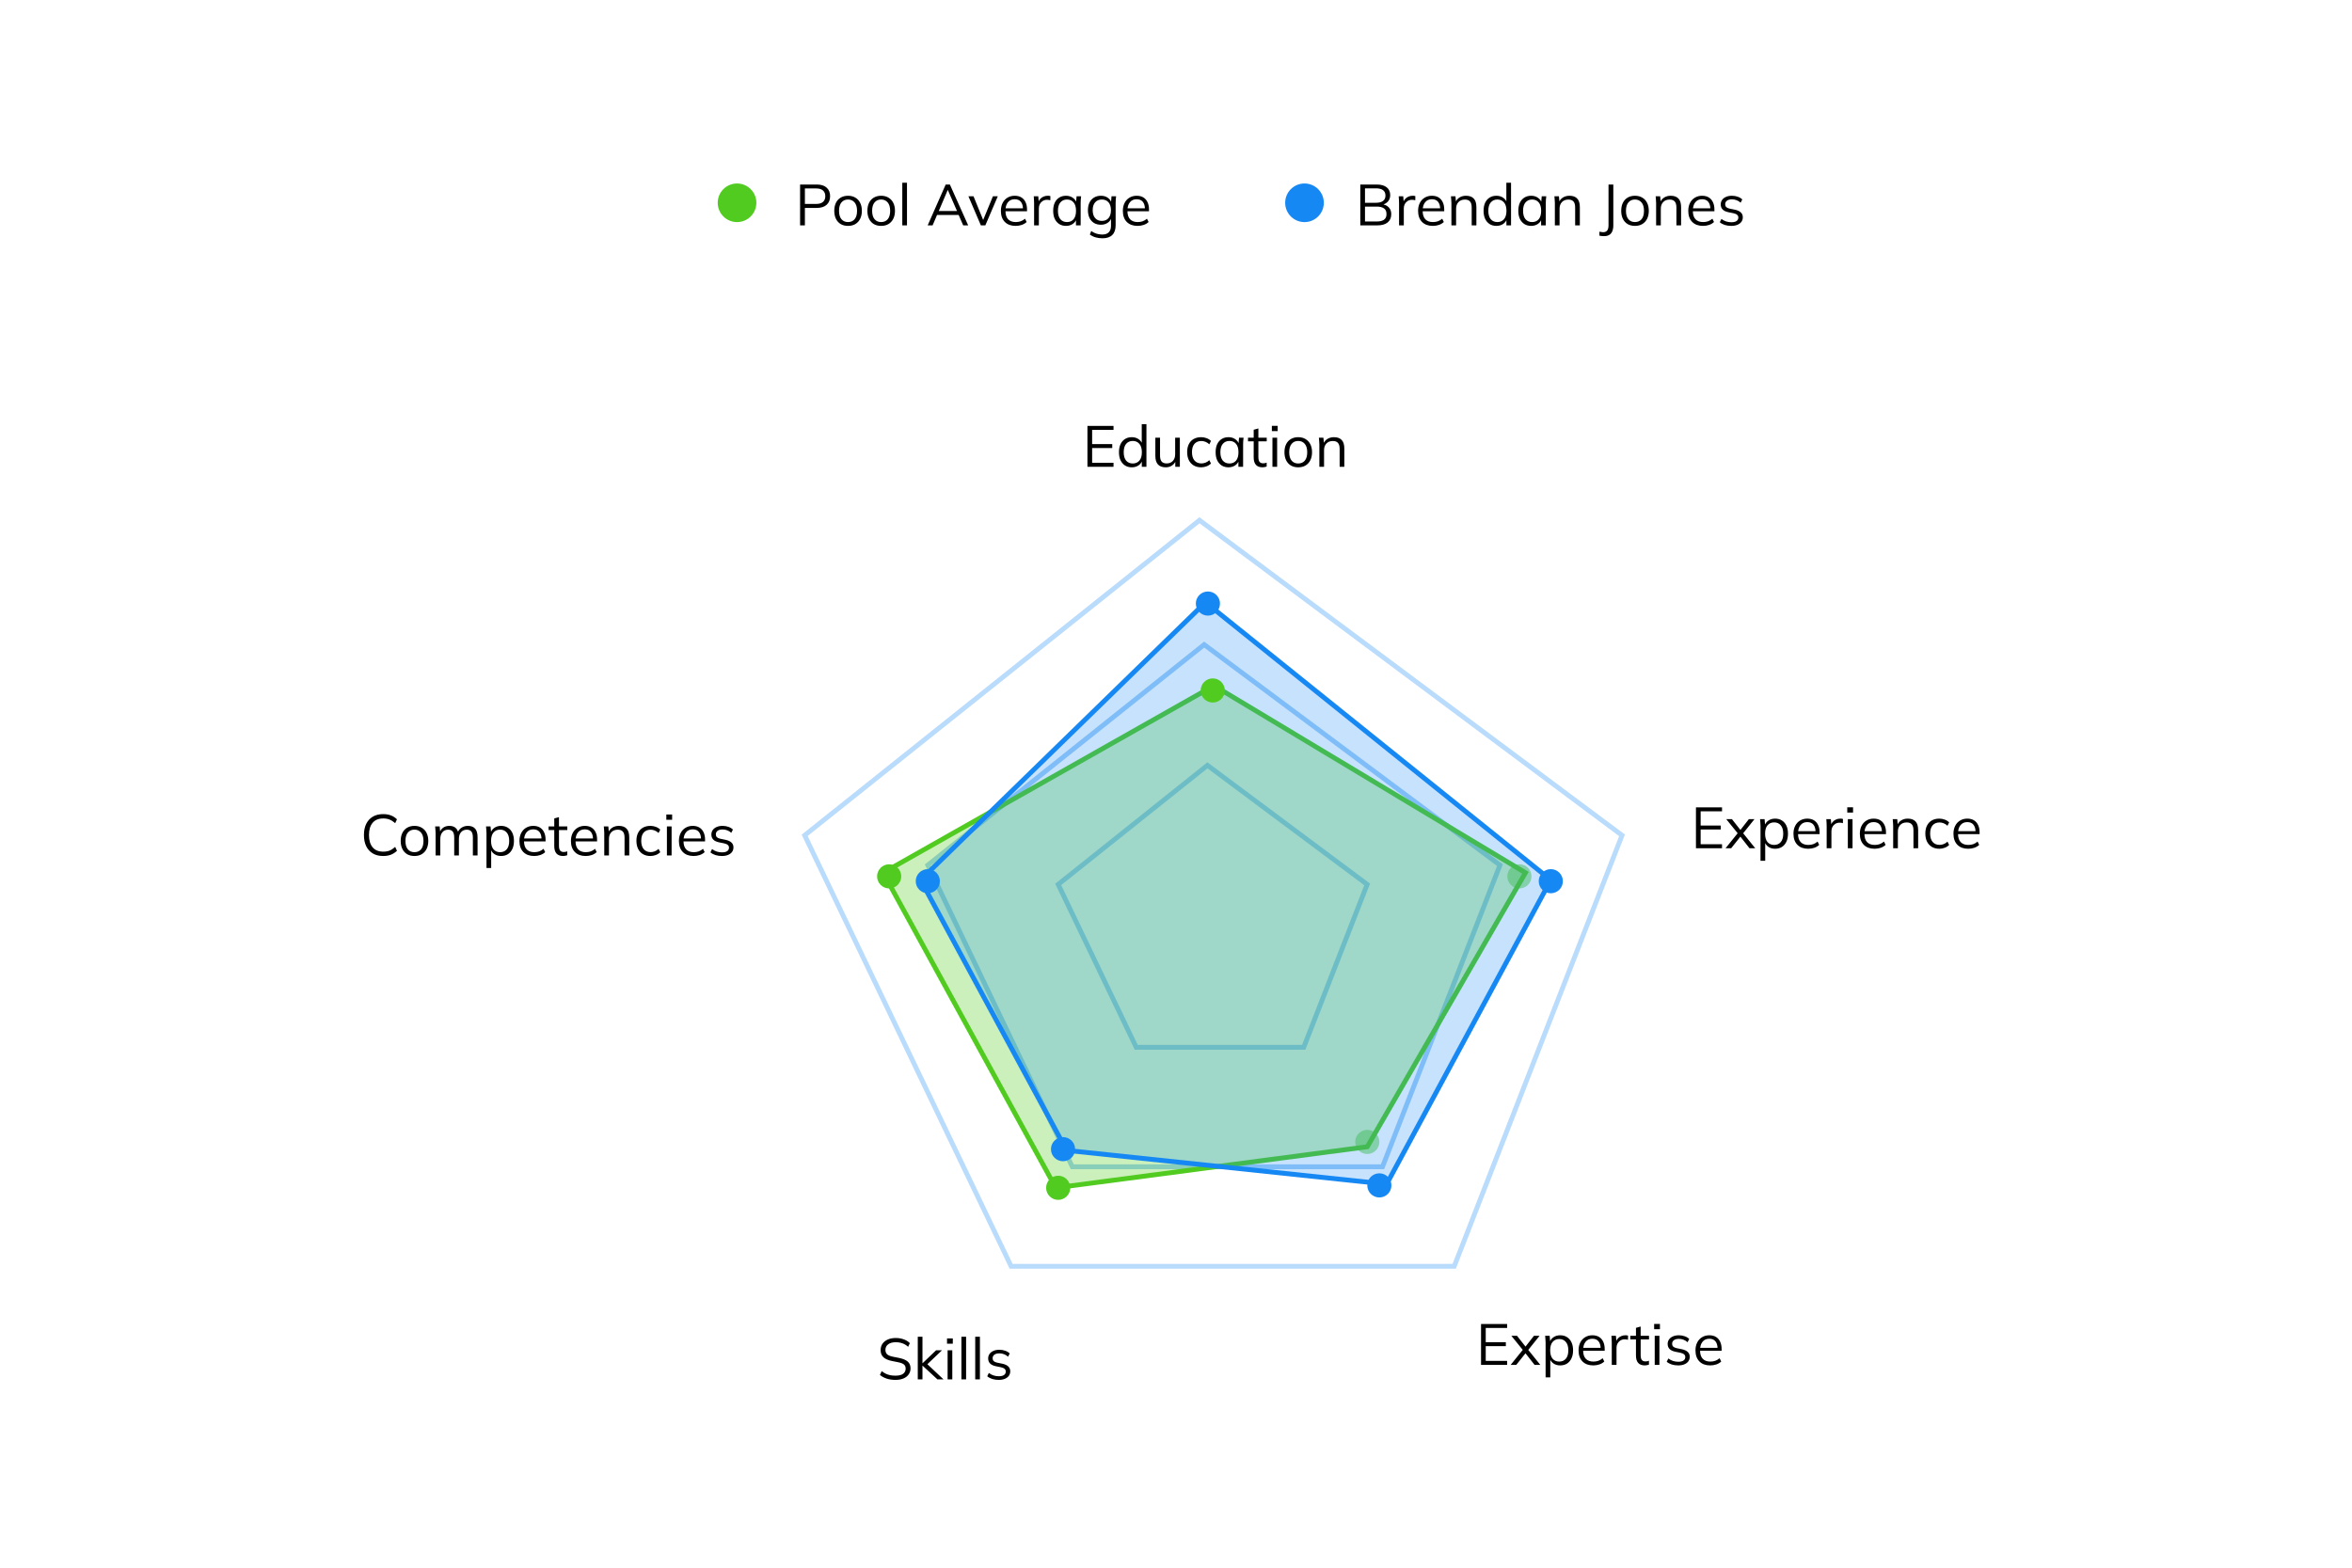 <svg width="720" height="480" viewBox="0 0 720 480" fill="none" xmlns="http://www.w3.org/2000/svg">
<rect width="720" height="480" fill="white"/>
<rect width="594.88" height="446.16" transform="translate(63 17)" fill="white"/>
<circle cx="465.125" cy="268.328" r="3.696" fill="#A8E796"/>
<circle cx="418.555" cy="349.64" r="3.696" fill="#A8E796"/>
<path d="M496.541 255.762L367.181 159.296L246.322 255.762L309.523 387.709H445.166L496.541 255.762Z" stroke="#1688F3" stroke-opacity="0.3" stroke-width="1.478"/>
<path d="M459.174 264.891L368.622 197.365L284.021 264.891L328.262 357.254H423.212L459.174 264.891Z" stroke="#1688F3" stroke-opacity="0.4" stroke-width="1.478"/>
<path d="M418.52 270.789L369.622 234.325L323.938 270.789L347.828 320.665H399.101L418.52 270.789Z" stroke="#1688F3" stroke-opacity="0.4" stroke-width="1.478"/>
<path d="M270.346 267.219L371.616 209.931L466.973 267.219L418.555 351.118L323.198 363.685L270.346 267.219Z" fill="#51CB20" fill-opacity="0.3" stroke="#51CB20" stroke-width="1.478"/>
<path d="M281.803 269.437L369.029 184.429L474.734 269.437L424.469 362.576L326.525 352.227L281.803 269.437Z" fill="#1688F3" fill-opacity="0.24" stroke="#1688F3" stroke-width="1.478"/>
<circle cx="284.021" cy="269.806" r="3.696" fill="#1688F3"/>
<circle cx="369.768" cy="184.798" r="3.696" fill="#1688F3"/>
<circle cx="399.336" cy="62.091" r="5.914" fill="#1688F3"/>
<circle cx="474.734" cy="269.806" r="3.696" fill="#1688F3"/>
<circle cx="422.251" cy="362.946" r="3.696" fill="#1688F3"/>
<circle cx="323.938" cy="363.685" r="3.696" fill="#51CB20"/>
<circle cx="225.624" cy="62.091" r="5.914" fill="#51CB20"/>
<circle cx="272.194" cy="268.328" r="3.696" fill="#51CB20"/>
<circle cx="371.246" cy="211.409" r="3.696" fill="#51CB20"/>
<circle cx="325.416" cy="351.858" r="3.696" fill="#1688F3"/>
<path d="M332.891 142.923V130.416H340.874V131.622H334.328V135.969H340.484V137.193H334.328V141.699H340.874V142.923H332.891ZM346.462 143.083C345.682 143.083 344.996 142.899 344.404 142.533C343.813 142.154 343.352 141.622 343.021 140.936C342.701 140.25 342.541 139.428 342.541 138.47C342.541 137.5 342.701 136.672 343.021 135.986C343.352 135.3 343.813 134.774 344.404 134.408C344.996 134.041 345.682 133.858 346.462 133.858C347.266 133.858 347.958 134.059 348.538 134.461C349.129 134.863 349.525 135.407 349.727 136.093H349.514V129.866H350.951V142.923H349.531V140.794H349.727C349.537 141.504 349.147 142.066 348.556 142.48C347.964 142.882 347.266 143.083 346.462 143.083ZM346.764 141.912C347.604 141.912 348.278 141.622 348.786 141.043C349.295 140.451 349.549 139.594 349.549 138.47C349.549 137.335 349.295 136.477 348.786 135.898C348.278 135.306 347.604 135.011 346.764 135.011C345.924 135.011 345.25 135.306 344.741 135.898C344.245 136.477 343.996 137.335 343.996 138.47C343.996 139.594 344.245 140.451 344.741 141.043C345.25 141.622 345.924 141.912 346.764 141.912ZM356.869 143.083C355.817 143.083 355.018 142.793 354.474 142.213C353.942 141.634 353.676 140.747 353.676 139.552V134.017H355.113V139.517C355.113 140.333 355.278 140.936 355.61 141.326C355.941 141.705 356.455 141.894 357.153 141.894C357.934 141.894 358.56 141.64 359.034 141.131C359.507 140.623 359.743 139.943 359.743 139.091V134.017H361.18V142.923H359.779V140.918H360.009C359.761 141.604 359.359 142.137 358.803 142.515C358.259 142.894 357.614 143.083 356.869 143.083ZM367.711 143.083C366.836 143.083 366.073 142.894 365.423 142.515C364.784 142.137 364.287 141.598 363.933 140.901C363.59 140.203 363.418 139.375 363.418 138.417C363.418 137.447 363.596 136.625 363.95 135.951C364.305 135.265 364.802 134.745 365.441 134.39C366.091 134.035 366.848 133.858 367.711 133.858C368.279 133.858 368.829 133.958 369.361 134.159C369.905 134.36 370.355 134.644 370.71 135.011L370.195 136.04C369.84 135.697 369.45 135.442 369.024 135.277C368.61 135.111 368.202 135.028 367.8 135.028C366.878 135.028 366.162 135.318 365.653 135.898C365.145 136.477 364.891 137.323 364.891 138.435C364.891 139.535 365.145 140.386 365.653 140.989C366.162 141.593 366.878 141.894 367.8 141.894C368.19 141.894 368.593 141.817 369.006 141.663C369.432 141.51 369.828 141.255 370.195 140.901L370.71 141.912C370.343 142.29 369.888 142.58 369.344 142.781C368.8 142.982 368.255 143.083 367.711 143.083ZM376.071 143.083C375.279 143.083 374.587 142.899 373.995 142.533C373.404 142.154 372.943 141.622 372.612 140.936C372.292 140.25 372.133 139.428 372.133 138.47C372.133 137.5 372.292 136.672 372.612 135.986C372.943 135.3 373.404 134.774 373.995 134.408C374.587 134.041 375.279 133.858 376.071 133.858C376.875 133.858 377.567 134.065 378.147 134.478C378.738 134.881 379.128 135.431 379.318 136.128H379.105L379.3 134.017H380.684C380.648 134.36 380.613 134.709 380.577 135.064C380.554 135.407 380.542 135.744 380.542 136.075V142.923H379.105V140.83H379.3C379.111 141.527 378.72 142.077 378.129 142.48C377.538 142.882 376.852 143.083 376.071 143.083ZM376.355 141.912C377.206 141.912 377.881 141.622 378.377 141.043C378.874 140.451 379.122 139.594 379.122 138.47C379.122 137.335 378.874 136.477 378.377 135.898C377.881 135.306 377.206 135.011 376.355 135.011C375.515 135.011 374.841 135.306 374.332 135.898C373.836 136.477 373.587 137.335 373.587 138.47C373.587 139.594 373.836 140.451 374.332 141.043C374.841 141.622 375.515 141.912 376.355 141.912ZM386.478 143.083C385.603 143.083 384.935 142.834 384.473 142.338C384.012 141.829 383.781 141.066 383.781 140.049V135.135H382.043V134.017H383.781V131.587L385.218 131.179V134.017H387.773V135.135H385.218V139.889C385.218 140.599 385.337 141.108 385.573 141.415C385.822 141.711 386.188 141.859 386.673 141.859C386.898 141.859 387.099 141.841 387.276 141.805C387.454 141.758 387.613 141.705 387.755 141.646V142.852C387.59 142.923 387.389 142.976 387.152 143.012C386.927 143.059 386.703 143.083 386.478 143.083ZM389.522 142.923V134.017H390.959V142.923H389.522ZM389.345 131.995V130.38H391.119V131.995H389.345ZM397.404 143.083C396.553 143.083 395.808 142.899 395.169 142.533C394.542 142.154 394.057 141.622 393.714 140.936C393.371 140.238 393.2 139.416 393.2 138.47C393.2 137.512 393.371 136.69 393.714 136.004C394.057 135.318 394.542 134.792 395.169 134.425C395.808 134.047 396.553 133.858 397.404 133.858C398.268 133.858 399.013 134.047 399.64 134.425C400.278 134.792 400.769 135.318 401.112 136.004C401.467 136.69 401.644 137.512 401.644 138.47C401.644 139.416 401.467 140.238 401.112 140.936C400.769 141.622 400.278 142.154 399.64 142.533C399.013 142.899 398.268 143.083 397.404 143.083ZM397.404 141.912C398.256 141.912 398.93 141.622 399.427 141.043C399.924 140.451 400.172 139.594 400.172 138.47C400.172 137.335 399.918 136.477 399.409 135.898C398.912 135.306 398.244 135.011 397.404 135.011C396.565 135.011 395.896 135.306 395.4 135.898C394.903 136.477 394.655 137.335 394.655 138.47C394.655 139.594 394.903 140.451 395.4 141.043C395.896 141.622 396.565 141.912 397.404 141.912ZM403.885 142.923V136.075C403.885 135.744 403.867 135.407 403.832 135.064C403.808 134.709 403.778 134.36 403.743 134.017H405.127L405.304 135.969H405.091C405.351 135.283 405.765 134.762 406.333 134.408C406.913 134.041 407.581 133.858 408.338 133.858C409.39 133.858 410.183 134.141 410.715 134.709C411.259 135.265 411.531 136.146 411.531 137.352V142.923H410.094V137.441C410.094 136.601 409.923 135.992 409.58 135.614C409.249 135.224 408.728 135.028 408.018 135.028C407.191 135.028 406.534 135.283 406.049 135.791C405.564 136.3 405.322 136.98 405.322 137.831V142.923H403.885Z" fill="black"/>
<path d="M416.42 69.003V56.496H421.423C422.748 56.496 423.771 56.78 424.492 57.347C425.214 57.915 425.575 58.719 425.575 59.76C425.575 60.541 425.338 61.191 424.865 61.712C424.404 62.232 423.759 62.575 422.931 62.741V62.492C423.854 62.599 424.575 62.918 425.096 63.45C425.628 63.971 425.894 64.674 425.894 65.561C425.894 66.673 425.521 67.525 424.776 68.116C424.043 68.707 423.002 69.003 421.654 69.003H416.42ZM417.857 67.814H421.512C422.411 67.814 423.12 67.643 423.641 67.3C424.173 66.945 424.439 66.36 424.439 65.544C424.439 64.716 424.173 64.13 423.641 63.787C423.12 63.433 422.411 63.255 421.512 63.255H417.857V67.814ZM417.857 62.084H421.21C422.18 62.084 422.908 61.895 423.393 61.517C423.877 61.138 424.12 60.594 424.12 59.884C424.12 59.151 423.877 58.601 423.393 58.234C422.908 57.856 422.18 57.667 421.21 57.667H417.857V62.084ZM428.283 69.003V62.244C428.283 61.889 428.272 61.528 428.248 61.162C428.236 60.795 428.212 60.44 428.177 60.097H429.561L429.738 62.262L429.49 62.279C429.608 61.747 429.815 61.31 430.111 60.967C430.406 60.624 430.755 60.369 431.157 60.204C431.56 60.026 431.979 59.938 432.417 59.938C432.594 59.938 432.748 59.944 432.878 59.955C433.02 59.967 433.15 59.997 433.269 60.044L433.251 61.321C433.073 61.262 432.908 61.227 432.754 61.215C432.612 61.191 432.447 61.179 432.257 61.179C431.737 61.179 431.282 61.304 430.891 61.552C430.513 61.8 430.223 62.12 430.022 62.51C429.833 62.9 429.738 63.314 429.738 63.752V69.003H428.283ZM438.616 69.163C437.22 69.163 436.121 68.761 435.316 67.957C434.512 67.14 434.11 66.011 434.11 64.568C434.11 63.634 434.287 62.824 434.642 62.138C434.997 61.44 435.494 60.901 436.132 60.523C436.771 60.133 437.504 59.938 438.332 59.938C439.148 59.938 439.834 60.109 440.39 60.452C440.946 60.795 441.372 61.286 441.667 61.925C441.963 62.551 442.111 63.297 442.111 64.16V64.692H435.21V63.787H441.171L440.869 64.018C440.869 63.072 440.656 62.333 440.23 61.8C439.805 61.268 439.172 61.002 438.332 61.002C437.445 61.002 436.753 61.316 436.257 61.942C435.76 62.557 435.511 63.391 435.511 64.444V64.603C435.511 65.715 435.783 66.561 436.328 67.14C436.883 67.708 437.658 67.992 438.652 67.992C439.184 67.992 439.681 67.915 440.142 67.761C440.615 67.596 441.064 67.33 441.49 66.963L441.987 67.974C441.597 68.353 441.1 68.648 440.497 68.861C439.905 69.062 439.278 69.163 438.616 69.163ZM444.31 69.003V62.155C444.31 61.824 444.292 61.487 444.257 61.144C444.233 60.789 444.203 60.44 444.168 60.097H445.552L445.729 62.049H445.516C445.776 61.363 446.19 60.842 446.758 60.488C447.338 60.121 448.006 59.938 448.763 59.938C449.815 59.938 450.608 60.221 451.14 60.789C451.684 61.345 451.956 62.226 451.956 63.433V69.003H450.519V63.521C450.519 62.681 450.348 62.072 450.005 61.694C449.674 61.304 449.153 61.108 448.443 61.108C447.616 61.108 446.959 61.363 446.474 61.871C445.989 62.38 445.747 63.06 445.747 63.912V69.003H444.31ZM458.076 69.163C457.295 69.163 456.609 68.98 456.018 68.613C455.426 68.234 454.965 67.702 454.634 67.016C454.315 66.33 454.155 65.508 454.155 64.55C454.155 63.58 454.315 62.752 454.634 62.066C454.965 61.38 455.426 60.854 456.018 60.488C456.609 60.121 457.295 59.938 458.076 59.938C458.88 59.938 459.572 60.139 460.151 60.541C460.743 60.943 461.139 61.487 461.34 62.173H461.127V55.946H462.564V69.003H461.145V66.874H461.34C461.151 67.584 460.76 68.146 460.169 68.56C459.578 68.962 458.88 69.163 458.076 69.163ZM458.377 67.992C459.217 67.992 459.891 67.702 460.4 67.123C460.908 66.531 461.163 65.674 461.163 64.55C461.163 63.415 460.908 62.557 460.4 61.978C459.891 61.386 459.217 61.091 458.377 61.091C457.538 61.091 456.863 61.386 456.355 61.978C455.858 62.557 455.61 63.415 455.61 64.55C455.61 65.674 455.858 66.531 456.355 67.123C456.863 67.702 457.538 67.992 458.377 67.992ZM468.731 69.163C467.939 69.163 467.247 68.98 466.655 68.613C466.064 68.234 465.603 67.702 465.271 67.016C464.952 66.33 464.792 65.508 464.792 64.55C464.792 63.58 464.952 62.752 465.271 62.066C465.603 61.38 466.064 60.854 466.655 60.488C467.247 60.121 467.939 59.938 468.731 59.938C469.535 59.938 470.227 60.145 470.807 60.559C471.398 60.961 471.788 61.511 471.978 62.208H471.765L471.96 60.097H473.344C473.308 60.44 473.273 60.789 473.237 61.144C473.213 61.487 473.202 61.824 473.202 62.155V69.003H471.765V66.91H471.96C471.771 67.608 471.38 68.157 470.789 68.56C470.198 68.962 469.512 69.163 468.731 69.163ZM469.015 67.992C469.866 67.992 470.54 67.702 471.037 67.123C471.534 66.531 471.782 65.674 471.782 64.55C471.782 63.415 471.534 62.557 471.037 61.978C470.54 61.386 469.866 61.091 469.015 61.091C468.175 61.091 467.501 61.386 466.992 61.978C466.496 62.557 466.247 63.415 466.247 64.55C466.247 65.674 466.496 66.531 466.992 67.123C467.501 67.702 468.175 67.992 469.015 67.992ZM475.98 69.003V62.155C475.98 61.824 475.962 61.487 475.927 61.144C475.903 60.789 475.874 60.44 475.838 60.097H477.222L477.399 62.049H477.186C477.447 61.363 477.861 60.842 478.428 60.488C479.008 60.121 479.676 59.938 480.433 59.938C481.486 59.938 482.278 60.221 482.81 60.789C483.354 61.345 483.626 62.226 483.626 63.433V69.003H482.189V63.521C482.189 62.681 482.018 62.072 481.675 61.694C481.344 61.304 480.823 61.108 480.114 61.108C479.286 61.108 478.629 61.363 478.144 61.871C477.659 62.38 477.417 63.06 477.417 63.912V69.003H475.98ZM491.001 72.303C490.812 72.303 490.593 72.291 490.344 72.267C490.108 72.256 489.865 72.22 489.617 72.161V70.937C489.842 70.984 490.049 71.02 490.238 71.043C490.439 71.079 490.616 71.097 490.77 71.097C491.314 71.097 491.722 70.925 491.994 70.582C492.266 70.251 492.402 69.719 492.402 68.985V56.496H493.875V69.003C493.875 69.713 493.768 70.316 493.555 70.813C493.354 71.309 493.041 71.682 492.615 71.93C492.201 72.179 491.663 72.303 491.001 72.303ZM500.494 69.163C499.642 69.163 498.897 68.98 498.259 68.613C497.632 68.234 497.147 67.702 496.804 67.016C496.461 66.318 496.289 65.496 496.289 64.55C496.289 63.592 496.461 62.77 496.804 62.084C497.147 61.398 497.632 60.872 498.259 60.505C498.897 60.127 499.642 59.938 500.494 59.938C501.357 59.938 502.102 60.127 502.729 60.505C503.368 60.872 503.859 61.398 504.202 62.084C504.557 62.77 504.734 63.592 504.734 64.55C504.734 65.496 504.557 66.318 504.202 67.016C503.859 67.702 503.368 68.234 502.729 68.613C502.102 68.98 501.357 69.163 500.494 69.163ZM500.494 67.992C501.345 67.992 502.02 67.702 502.516 67.123C503.013 66.531 503.261 65.674 503.261 64.55C503.261 63.415 503.007 62.557 502.499 61.978C502.002 61.386 501.334 61.091 500.494 61.091C499.654 61.091 498.986 61.386 498.489 61.978C497.992 62.557 497.744 63.415 497.744 64.55C497.744 65.674 497.992 66.531 498.489 67.123C498.986 67.702 499.654 67.992 500.494 67.992ZM506.974 69.003V62.155C506.974 61.824 506.957 61.487 506.921 61.144C506.898 60.789 506.868 60.44 506.832 60.097H508.216L508.394 62.049H508.181C508.441 61.363 508.855 60.842 509.423 60.488C510.002 60.121 510.67 59.938 511.427 59.938C512.48 59.938 513.272 60.221 513.805 60.789C514.349 61.345 514.621 62.226 514.621 63.433V69.003H513.184V63.521C513.184 62.681 513.012 62.072 512.669 61.694C512.338 61.304 511.818 61.108 511.108 61.108C510.28 61.108 509.624 61.363 509.139 61.871C508.654 62.38 508.411 63.06 508.411 63.912V69.003H506.974ZM521.326 69.163C519.93 69.163 518.83 68.761 518.026 67.957C517.222 67.14 516.819 66.011 516.819 64.568C516.819 63.634 516.997 62.824 517.352 62.138C517.706 61.44 518.203 60.901 518.842 60.523C519.481 60.133 520.214 59.938 521.042 59.938C521.858 59.938 522.544 60.109 523.1 60.452C523.656 60.795 524.081 61.286 524.377 61.925C524.673 62.551 524.821 63.297 524.821 64.16V64.692H517.919V63.787H523.88L523.579 64.018C523.579 63.072 523.366 62.333 522.94 61.8C522.514 61.268 521.881 61.002 521.042 61.002C520.155 61.002 519.463 61.316 518.966 61.942C518.469 62.557 518.221 63.391 518.221 64.444V64.603C518.221 65.715 518.493 66.561 519.037 67.14C519.593 67.708 520.368 67.992 521.361 67.992C521.893 67.992 522.39 67.915 522.851 67.761C523.324 67.596 523.774 67.33 524.2 66.963L524.696 67.974C524.306 68.353 523.809 68.648 523.206 68.861C522.615 69.062 521.988 69.163 521.326 69.163ZM529.982 69.163C529.273 69.163 528.61 69.068 527.995 68.879C527.38 68.678 526.872 68.4 526.469 68.045L526.966 67.034C527.404 67.377 527.877 67.631 528.385 67.797C528.906 67.962 529.444 68.045 530 68.045C530.71 68.045 531.242 67.921 531.597 67.673C531.963 67.412 532.147 67.058 532.147 66.608C532.147 66.265 532.028 65.993 531.792 65.792C531.567 65.579 531.194 65.414 530.674 65.295L529.024 64.958C528.267 64.793 527.7 64.515 527.321 64.124C526.943 63.722 526.753 63.214 526.753 62.599C526.753 62.078 526.889 61.623 527.161 61.233C527.433 60.831 527.83 60.517 528.35 60.292C528.87 60.056 529.48 59.938 530.177 59.938C530.828 59.938 531.425 60.038 531.969 60.239C532.525 60.428 532.986 60.706 533.353 61.073L532.838 62.066C532.484 61.724 532.076 61.469 531.614 61.304C531.165 61.126 530.698 61.038 530.213 61.038C529.515 61.038 528.989 61.179 528.634 61.463C528.291 61.735 528.119 62.096 528.119 62.545C528.119 62.889 528.226 63.172 528.439 63.397C528.663 63.61 529.006 63.77 529.468 63.876L531.118 64.213C531.922 64.391 532.519 64.668 532.909 65.047C533.312 65.414 533.513 65.91 533.513 66.537C533.513 67.069 533.365 67.537 533.069 67.939C532.773 68.329 532.359 68.631 531.827 68.844C531.307 69.056 530.692 69.163 529.982 69.163Z" fill="black"/>
<path d="M244.926 69.003V56.496H250.018C251.33 56.496 252.342 56.815 253.051 57.454C253.761 58.081 254.116 58.956 254.116 60.08C254.116 61.179 253.761 62.055 253.051 62.705C252.342 63.344 251.33 63.663 250.018 63.663H246.398V69.003H244.926ZM246.398 62.439H249.876C250.786 62.439 251.472 62.232 251.934 61.818C252.407 61.404 252.643 60.825 252.643 60.08C252.643 59.323 252.407 58.737 251.934 58.323C251.472 57.909 250.786 57.702 249.876 57.702H246.398V62.439ZM259.596 69.163C258.744 69.163 257.999 68.98 257.36 68.613C256.733 68.234 256.248 67.702 255.905 67.016C255.562 66.318 255.391 65.496 255.391 64.55C255.391 63.592 255.562 62.77 255.905 62.084C256.248 61.398 256.733 60.872 257.36 60.505C257.999 60.127 258.744 59.938 259.596 59.938C260.459 59.938 261.204 60.127 261.831 60.505C262.47 60.872 262.96 61.398 263.303 62.084C263.658 62.77 263.836 63.592 263.836 64.55C263.836 65.496 263.658 66.318 263.303 67.016C262.96 67.702 262.47 68.234 261.831 68.613C261.204 68.98 260.459 69.163 259.596 69.163ZM259.596 67.992C260.447 67.992 261.121 67.702 261.618 67.123C262.115 66.531 262.363 65.674 262.363 64.55C262.363 63.415 262.109 62.557 261.6 61.978C261.103 61.386 260.435 61.091 259.596 61.091C258.756 61.091 258.088 61.386 257.591 61.978C257.094 62.557 256.846 63.415 256.846 64.55C256.846 65.674 257.094 66.531 257.591 67.123C258.088 67.702 258.756 67.992 259.596 67.992ZM269.731 69.163C268.879 69.163 268.134 68.98 267.495 68.613C266.868 68.234 266.384 67.702 266.041 67.016C265.698 66.318 265.526 65.496 265.526 64.55C265.526 63.592 265.698 62.77 266.041 62.084C266.384 61.398 266.868 60.872 267.495 60.505C268.134 60.127 268.879 59.938 269.731 59.938C270.594 59.938 271.339 60.127 271.966 60.505C272.605 60.872 273.095 61.398 273.438 62.084C273.793 62.77 273.971 63.592 273.971 64.55C273.971 65.496 273.793 66.318 273.438 67.016C273.095 67.702 272.605 68.234 271.966 68.613C271.339 68.98 270.594 69.163 269.731 69.163ZM269.731 67.992C270.582 67.992 271.256 67.702 271.753 67.123C272.25 66.531 272.498 65.674 272.498 64.55C272.498 63.415 272.244 62.557 271.735 61.978C271.239 61.386 270.57 61.091 269.731 61.091C268.891 61.091 268.223 61.386 267.726 61.978C267.229 62.557 266.981 63.415 266.981 64.55C266.981 65.674 267.229 66.531 267.726 67.123C268.223 67.702 268.891 67.992 269.731 67.992ZM276.211 69.003V55.946H277.648V69.003H276.211ZM283.982 69.003L289.499 56.496H290.777L296.383 69.003H294.857L293.296 65.437L293.952 65.81H286.306L287.016 65.437L285.49 69.003H283.982ZM290.12 58.181L287.246 64.923L286.821 64.603H293.42L293.101 64.923L290.156 58.181H290.12ZM300.268 69.003L296.454 60.097H298.015L301.208 67.939H300.729L303.958 60.097H305.448L301.634 69.003H300.268ZM310.902 69.163C309.506 69.163 308.406 68.761 307.602 67.957C306.798 67.14 306.396 66.011 306.396 64.568C306.396 63.634 306.573 62.824 306.928 62.138C307.283 61.44 307.78 60.901 308.418 60.523C309.057 60.133 309.79 59.938 310.618 59.938C311.434 59.938 312.12 60.109 312.676 60.452C313.232 60.795 313.658 61.286 313.953 61.925C314.249 62.551 314.397 63.297 314.397 64.16V64.692H307.496V63.787H313.457L313.155 64.018C313.155 63.072 312.942 62.333 312.516 61.8C312.091 61.268 311.458 61.002 310.618 61.002C309.731 61.002 309.039 61.316 308.542 61.942C308.046 62.557 307.797 63.391 307.797 64.444V64.603C307.797 65.715 308.069 66.561 308.613 67.14C309.169 67.708 309.944 67.992 310.937 67.992C311.47 67.992 311.966 67.915 312.428 67.761C312.901 67.596 313.35 67.33 313.776 66.963L314.273 67.974C313.882 68.353 313.386 68.648 312.782 68.861C312.191 69.062 311.564 69.163 310.902 69.163ZM316.56 69.003V62.244C316.56 61.889 316.548 61.528 316.525 61.162C316.513 60.795 316.489 60.44 316.454 60.097H317.838L318.015 62.262L317.767 62.279C317.885 61.747 318.092 61.31 318.388 60.967C318.683 60.624 319.032 60.369 319.434 60.204C319.836 60.026 320.256 59.938 320.694 59.938C320.871 59.938 321.025 59.944 321.155 59.955C321.297 59.967 321.427 59.997 321.545 60.044L321.528 61.321C321.35 61.262 321.185 61.227 321.031 61.215C320.889 61.191 320.723 61.179 320.534 61.179C320.014 61.179 319.558 61.304 319.168 61.552C318.79 61.8 318.5 62.12 318.299 62.51C318.11 62.9 318.015 63.314 318.015 63.752V69.003H316.56ZM326.343 69.163C325.55 69.163 324.858 68.98 324.267 68.613C323.675 68.234 323.214 67.702 322.883 67.016C322.564 66.33 322.404 65.508 322.404 64.55C322.404 63.58 322.564 62.752 322.883 62.066C323.214 61.38 323.675 60.854 324.267 60.488C324.858 60.121 325.55 59.938 326.343 59.938C327.147 59.938 327.839 60.145 328.418 60.559C329.01 60.961 329.4 61.511 329.589 62.208H329.376L329.571 60.097H330.955C330.92 60.44 330.884 60.789 330.849 61.144C330.825 61.487 330.813 61.824 330.813 62.155V69.003H329.376V66.91H329.571C329.382 67.608 328.992 68.157 328.4 68.56C327.809 68.962 327.123 69.163 326.343 69.163ZM326.626 67.992C327.478 67.992 328.152 67.702 328.649 67.123C329.146 66.531 329.394 65.674 329.394 64.55C329.394 63.415 329.146 62.557 328.649 61.978C328.152 61.386 327.478 61.091 326.626 61.091C325.787 61.091 325.112 61.386 324.604 61.978C324.107 62.557 323.859 63.415 323.859 64.55C323.859 65.674 324.107 66.531 324.604 67.123C325.112 67.702 325.787 67.992 326.626 67.992ZM337.512 72.959C336.744 72.959 336.034 72.865 335.383 72.675C334.733 72.486 334.147 72.197 333.627 71.806L334.053 70.724C334.419 70.984 334.78 71.191 335.135 71.345C335.49 71.499 335.856 71.611 336.235 71.682C336.613 71.765 337.016 71.806 337.441 71.806C338.317 71.806 338.979 71.576 339.428 71.114C339.878 70.653 340.102 69.997 340.102 69.145V66.537H340.28C340.091 67.235 339.7 67.791 339.109 68.205C338.518 68.607 337.826 68.808 337.033 68.808C336.217 68.808 335.508 68.631 334.904 68.276C334.313 67.909 333.852 67.395 333.521 66.732C333.201 66.058 333.042 65.266 333.042 64.355C333.042 63.456 333.201 62.676 333.521 62.013C333.852 61.351 334.313 60.842 334.904 60.488C335.508 60.121 336.217 59.938 337.033 59.938C337.838 59.938 338.529 60.139 339.109 60.541C339.7 60.943 340.091 61.499 340.28 62.208L340.102 62.031L340.262 60.097H341.664C341.616 60.44 341.581 60.789 341.557 61.144C341.534 61.487 341.522 61.824 341.522 62.155V68.95C341.522 70.275 341.179 71.274 340.493 71.948C339.819 72.622 338.825 72.959 337.512 72.959ZM337.299 67.637C338.163 67.637 338.843 67.353 339.34 66.786C339.836 66.206 340.085 65.396 340.085 64.355C340.085 63.314 339.836 62.51 339.34 61.942C338.843 61.375 338.163 61.091 337.299 61.091C336.448 61.091 335.768 61.375 335.259 61.942C334.751 62.51 334.496 63.314 334.496 64.355C334.496 65.396 334.751 66.206 335.259 66.786C335.768 67.353 336.448 67.637 337.299 67.637ZM348.237 69.163C346.842 69.163 345.742 68.761 344.938 67.957C344.133 67.14 343.731 66.011 343.731 64.568C343.731 63.634 343.909 62.824 344.263 62.138C344.618 61.44 345.115 60.901 345.754 60.523C346.392 60.133 347.126 59.938 347.953 59.938C348.77 59.938 349.456 60.109 350.011 60.452C350.567 60.795 350.993 61.286 351.289 61.925C351.584 62.551 351.732 63.297 351.732 64.16V64.692H344.831V63.787H350.792L350.49 64.018C350.49 63.072 350.277 62.333 349.852 61.8C349.426 61.268 348.793 61.002 347.953 61.002C347.066 61.002 346.375 61.316 345.878 61.942C345.381 62.557 345.133 63.391 345.133 64.444V64.603C345.133 65.715 345.405 66.561 345.949 67.14C346.505 67.708 347.279 67.992 348.273 67.992C348.805 67.992 349.302 67.915 349.763 67.761C350.236 67.596 350.686 67.33 351.111 66.963L351.608 67.974C351.218 68.353 350.721 68.648 350.118 68.861C349.526 69.062 348.9 69.163 348.237 69.163Z" fill="black"/>
<path d="M519.169 259.717V247.209H527.153V248.416H520.606V252.762H526.762V253.986H520.606V258.492H527.153V259.717H519.169ZM528.233 259.717L532.224 254.767V255.477L528.446 250.811H530.184L533.041 254.448H532.526L535.365 250.811H537.085L533.36 255.459V254.802L537.316 259.717H535.56L532.508 255.831H533.041L529.954 259.717H528.233ZM538.933 263.549V252.869C538.933 252.537 538.916 252.2 538.88 251.857C538.856 251.503 538.827 251.154 538.791 250.811H540.175L540.37 252.922H540.157C540.347 252.224 540.731 251.674 541.311 251.272C541.89 250.858 542.582 250.651 543.386 250.651C544.19 250.651 544.882 250.834 545.462 251.201C546.053 251.568 546.515 252.094 546.846 252.78C547.177 253.466 547.342 254.294 547.342 255.264C547.342 256.222 547.177 257.044 546.846 257.73C546.526 258.416 546.071 258.948 545.48 259.326C544.888 259.693 544.19 259.876 543.386 259.876C542.594 259.876 541.908 259.675 541.328 259.273C540.749 258.871 540.364 258.321 540.175 257.623H540.37V263.549H538.933ZM543.102 258.705C543.954 258.705 544.628 258.416 545.125 257.836C545.633 257.245 545.888 256.387 545.888 255.264C545.888 254.128 545.633 253.271 545.125 252.691C544.628 252.1 543.954 251.804 543.102 251.804C542.263 251.804 541.588 252.1 541.08 252.691C540.583 253.271 540.335 254.128 540.335 255.264C540.335 256.387 540.583 257.245 541.08 257.836C541.588 258.416 542.263 258.705 543.102 258.705ZM553.527 259.876C552.131 259.876 551.031 259.474 550.227 258.67C549.423 257.854 549.021 256.724 549.021 255.281C549.021 254.347 549.198 253.537 549.553 252.851C549.908 252.153 550.405 251.615 551.043 251.236C551.682 250.846 552.415 250.651 553.243 250.651C554.059 250.651 554.745 250.822 555.301 251.165C555.857 251.508 556.283 251.999 556.578 252.638C556.874 253.265 557.022 254.01 557.022 254.873V255.406H550.121V254.501H556.082L555.78 254.731C555.78 253.785 555.567 253.046 555.141 252.514C554.716 251.982 554.083 251.715 553.243 251.715C552.356 251.715 551.664 252.029 551.167 252.656C550.671 253.271 550.422 254.105 550.422 255.157V255.317C550.422 256.429 550.694 257.274 551.238 257.854C551.794 258.421 552.569 258.705 553.563 258.705C554.095 258.705 554.591 258.628 555.053 258.475C555.526 258.309 555.975 258.043 556.401 257.676L556.898 258.688C556.507 259.066 556.011 259.362 555.408 259.575C554.816 259.776 554.189 259.876 553.527 259.876ZM559.185 259.717V252.957C559.185 252.602 559.174 252.242 559.15 251.875C559.138 251.508 559.114 251.154 559.079 250.811H560.463L560.64 252.975L560.392 252.993C560.51 252.461 560.717 252.023 561.013 251.68C561.308 251.337 561.657 251.083 562.059 250.917C562.462 250.74 562.881 250.651 563.319 250.651C563.496 250.651 563.65 250.657 563.78 250.669C563.922 250.681 564.052 250.71 564.171 250.757L564.153 252.035C563.975 251.976 563.81 251.94 563.656 251.928C563.514 251.905 563.349 251.893 563.159 251.893C562.639 251.893 562.184 252.017 561.793 252.265C561.415 252.514 561.125 252.833 560.924 253.223C560.735 253.614 560.64 254.028 560.64 254.465V259.717H559.185ZM565.666 259.717V250.811H567.103V259.717H565.666ZM565.488 248.788V247.174H567.262V248.788H565.488ZM573.849 259.876C572.454 259.876 571.354 259.474 570.549 258.67C569.745 257.854 569.343 256.724 569.343 255.281C569.343 254.347 569.52 253.537 569.875 252.851C570.23 252.153 570.727 251.615 571.366 251.236C572.004 250.846 572.737 250.651 573.565 250.651C574.381 250.651 575.067 250.822 575.623 251.165C576.179 251.508 576.605 251.999 576.901 252.638C577.196 253.265 577.344 254.01 577.344 254.873V255.406H570.443V254.501H576.404L576.102 254.731C576.102 253.785 575.889 253.046 575.464 252.514C575.038 251.982 574.405 251.715 573.565 251.715C572.678 251.715 571.986 252.029 571.49 252.656C570.993 253.271 570.745 254.105 570.745 255.157V255.317C570.745 256.429 571.017 257.274 571.561 257.854C572.117 258.421 572.891 258.705 573.885 258.705C574.417 258.705 574.914 258.628 575.375 258.475C575.848 258.309 576.297 258.043 576.723 257.676L577.22 258.688C576.83 259.066 576.333 259.362 575.73 259.575C575.138 259.776 574.512 259.876 573.849 259.876ZM579.543 259.717V252.869C579.543 252.537 579.525 252.2 579.49 251.857C579.466 251.503 579.437 251.154 579.401 250.811H580.785L580.962 252.762H580.749C581.01 252.076 581.424 251.556 581.991 251.201C582.571 250.834 583.239 250.651 583.996 250.651C585.049 250.651 585.841 250.935 586.373 251.503C586.917 252.058 587.189 252.94 587.189 254.146V259.717H585.752V254.235C585.752 253.395 585.581 252.786 585.238 252.407C584.907 252.017 584.386 251.822 583.677 251.822C582.849 251.822 582.192 252.076 581.707 252.585C581.223 253.093 580.98 253.773 580.98 254.625V259.717H579.543ZM593.681 259.876C592.806 259.876 592.043 259.687 591.393 259.309C590.754 258.93 590.257 258.392 589.903 257.694C589.56 256.996 589.388 256.168 589.388 255.21C589.388 254.241 589.566 253.419 589.92 252.744C590.275 252.058 590.772 251.538 591.411 251.183C592.061 250.828 592.818 250.651 593.681 250.651C594.249 250.651 594.799 250.752 595.331 250.953C595.875 251.154 596.325 251.438 596.68 251.804L596.165 252.833C595.81 252.49 595.42 252.236 594.994 252.07C594.58 251.905 594.172 251.822 593.77 251.822C592.848 251.822 592.132 252.112 591.623 252.691C591.115 253.271 590.861 254.116 590.861 255.228C590.861 256.328 591.115 257.18 591.623 257.783C592.132 258.386 592.848 258.688 593.77 258.688C594.16 258.688 594.563 258.611 594.976 258.457C595.402 258.303 595.798 258.049 596.165 257.694L596.68 258.705C596.313 259.084 595.858 259.374 595.314 259.575C594.769 259.776 594.225 259.876 593.681 259.876ZM602.505 259.876C601.109 259.876 600.009 259.474 599.205 258.67C598.401 257.854 597.999 256.724 597.999 255.281C597.999 254.347 598.176 253.537 598.531 252.851C598.886 252.153 599.382 251.615 600.021 251.236C600.66 250.846 601.393 250.651 602.221 250.651C603.037 250.651 603.723 250.822 604.279 251.165C604.835 251.508 605.261 251.999 605.556 252.638C605.852 253.265 606 254.01 606 254.873V255.406H599.099V254.501H605.059L604.758 254.731C604.758 253.785 604.545 253.046 604.119 252.514C603.693 251.982 603.061 251.715 602.221 251.715C601.334 251.715 600.642 252.029 600.145 252.656C599.649 253.271 599.4 254.105 599.4 255.157V255.317C599.4 256.429 599.672 257.274 600.216 257.854C600.772 258.421 601.547 258.705 602.54 258.705C603.073 258.705 603.569 258.628 604.031 258.475C604.504 258.309 604.953 258.043 605.379 257.676L605.876 258.688C605.485 259.066 604.989 259.362 604.385 259.575C603.794 259.776 603.167 259.876 602.505 259.876Z" fill="black"/>
<path d="M453.38 417.905V405.398H461.364V406.604H454.817V410.951H460.973V412.175H454.817V416.681H461.364V417.905H453.38ZM462.444 417.905L466.436 412.956V413.665L462.657 408.999H464.395L467.252 412.636H466.737L469.576 408.999H471.297L467.571 413.647V412.991L471.527 417.905H469.771L466.72 414.02H467.252L464.165 417.905H462.444ZM473.144 421.737V411.057C473.144 410.726 473.127 410.389 473.091 410.046C473.068 409.691 473.038 409.342 473.003 408.999H474.386L474.581 411.111H474.369C474.558 410.413 474.942 409.863 475.522 409.461C476.101 409.047 476.793 408.84 477.597 408.84C478.402 408.84 479.094 409.023 479.673 409.39C480.264 409.756 480.726 410.283 481.057 410.969C481.388 411.655 481.554 412.483 481.554 413.452C481.554 414.41 481.388 415.232 481.057 415.918C480.738 416.604 480.282 417.137 479.691 417.515C479.099 417.882 478.402 418.065 477.597 418.065C476.805 418.065 476.119 417.864 475.539 417.462C474.96 417.06 474.576 416.51 474.386 415.812H474.581V421.737H473.144ZM477.314 416.894C478.165 416.894 478.839 416.604 479.336 416.025C479.845 415.433 480.099 414.576 480.099 413.452C480.099 412.317 479.845 411.459 479.336 410.88C478.839 410.289 478.165 409.993 477.314 409.993C476.474 409.993 475.8 410.289 475.291 410.88C474.794 411.459 474.546 412.317 474.546 413.452C474.546 414.576 474.794 415.433 475.291 416.025C475.8 416.604 476.474 416.894 477.314 416.894ZM487.738 418.065C486.343 418.065 485.243 417.663 484.438 416.859C483.634 416.042 483.232 414.913 483.232 413.47C483.232 412.536 483.409 411.726 483.764 411.04C484.119 410.342 484.616 409.804 485.254 409.425C485.893 409.035 486.626 408.84 487.454 408.84C488.27 408.84 488.956 409.011 489.512 409.354C490.068 409.697 490.494 410.188 490.79 410.827C491.085 411.454 491.233 412.199 491.233 413.062V413.594H484.332V412.689H490.293L489.991 412.92C489.991 411.974 489.778 411.235 489.353 410.703C488.927 410.17 488.294 409.904 487.454 409.904C486.567 409.904 485.875 410.218 485.379 410.844C484.882 411.459 484.634 412.293 484.634 413.346V413.506C484.634 414.617 484.906 415.463 485.45 416.042C486.006 416.61 486.78 416.894 487.774 416.894C488.306 416.894 488.803 416.817 489.264 416.663C489.737 416.498 490.186 416.232 490.612 415.865L491.109 416.876C490.719 417.255 490.222 417.55 489.619 417.763C489.027 417.964 488.401 418.065 487.738 418.065ZM493.397 417.905V411.146C493.397 410.791 493.385 410.43 493.361 410.064C493.349 409.697 493.326 409.342 493.29 408.999H494.674L494.851 411.164L494.603 411.182C494.721 410.649 494.928 410.212 495.224 409.869C495.52 409.526 495.868 409.271 496.271 409.106C496.673 408.928 497.093 408.84 497.53 408.84C497.708 408.84 497.861 408.846 497.991 408.857C498.133 408.869 498.263 408.899 498.382 408.946L498.364 410.224C498.187 410.164 498.021 410.129 497.867 410.117C497.725 410.093 497.56 410.082 497.37 410.082C496.85 410.082 496.395 410.206 496.004 410.454C495.626 410.703 495.336 411.022 495.135 411.412C494.946 411.802 494.851 412.216 494.851 412.654V417.905H493.397ZM503.503 418.065C502.627 418.065 501.959 417.817 501.498 417.32C501.037 416.811 500.806 416.048 500.806 415.031V410.117H499.067V408.999H500.806V406.569L502.243 406.161V408.999H504.798V410.117H502.243V414.872C502.243 415.581 502.361 416.09 502.598 416.397C502.846 416.693 503.213 416.841 503.698 416.841C503.922 416.841 504.123 416.823 504.301 416.788C504.478 416.74 504.638 416.687 504.78 416.628V417.834C504.614 417.905 504.413 417.958 504.177 417.994C503.952 418.041 503.727 418.065 503.503 418.065ZM506.547 417.905V408.999H507.984V417.905H506.547ZM506.37 406.977V405.363H508.144V406.977H506.37ZM513.737 418.065C513.027 418.065 512.365 417.97 511.75 417.781C511.135 417.58 510.627 417.302 510.224 416.947L510.721 415.936C511.159 416.279 511.632 416.533 512.14 416.699C512.661 416.864 513.199 416.947 513.755 416.947C514.464 416.947 514.997 416.823 515.351 416.575C515.718 416.315 515.901 415.96 515.901 415.51C515.901 415.167 515.783 414.895 515.547 414.694C515.322 414.481 514.949 414.316 514.429 414.197L512.779 413.86C512.022 413.695 511.454 413.417 511.076 413.027C510.697 412.624 510.508 412.116 510.508 411.501C510.508 410.98 510.644 410.525 510.916 410.135C511.188 409.733 511.585 409.419 512.105 409.195C512.625 408.958 513.234 408.84 513.932 408.84C514.583 408.84 515.18 408.94 515.724 409.141C516.28 409.331 516.741 409.608 517.108 409.975L516.593 410.969C516.239 410.626 515.83 410.371 515.369 410.206C514.92 410.028 514.453 409.94 513.968 409.94C513.27 409.94 512.744 410.082 512.389 410.365C512.046 410.637 511.874 410.998 511.874 411.448C511.874 411.791 511.981 412.074 512.194 412.299C512.418 412.512 512.761 412.672 513.223 412.778L514.872 413.115C515.677 413.293 516.274 413.571 516.664 413.949C517.066 414.316 517.267 414.812 517.267 415.439C517.267 415.972 517.12 416.439 516.824 416.841C516.528 417.231 516.114 417.533 515.582 417.746C515.062 417.958 514.447 418.065 513.737 418.065ZM523.532 418.065C522.136 418.065 521.036 417.663 520.232 416.859C519.428 416.042 519.025 414.913 519.025 413.47C519.025 412.536 519.203 411.726 519.558 411.04C519.913 410.342 520.409 409.804 521.048 409.425C521.687 409.035 522.42 408.84 523.248 408.84C524.064 408.84 524.75 409.011 525.306 409.354C525.862 409.697 526.287 410.188 526.583 410.827C526.879 411.454 527.027 412.199 527.027 413.062V413.594H520.125V412.689H526.086L525.785 412.92C525.785 411.974 525.572 411.235 525.146 410.703C524.72 410.17 524.088 409.904 523.248 409.904C522.361 409.904 521.669 410.218 521.172 410.844C520.675 411.459 520.427 412.293 520.427 413.346V413.506C520.427 414.617 520.699 415.463 521.243 416.042C521.799 416.61 522.574 416.894 523.567 416.894C524.099 416.894 524.596 416.817 525.057 416.663C525.53 416.498 525.98 416.232 526.406 415.865L526.902 416.876C526.512 417.255 526.015 417.55 525.412 417.763C524.821 417.964 524.194 418.065 523.532 418.065Z" fill="black"/>
<path d="M274.139 422.5C273.134 422.5 272.235 422.37 271.443 422.11C270.65 421.85 269.958 421.477 269.367 420.992L269.899 419.821C270.313 420.129 270.727 420.389 271.141 420.602C271.567 420.803 272.022 420.957 272.507 421.063C272.992 421.158 273.536 421.205 274.139 421.205C275.192 421.205 275.972 421.01 276.481 420.62C276.99 420.229 277.244 419.709 277.244 419.059C277.244 418.503 277.066 418.077 276.712 417.781C276.357 417.486 275.736 417.249 274.849 417.072L272.986 416.699C271.839 416.462 270.981 416.078 270.414 415.546C269.858 415.014 269.58 414.292 269.58 413.381C269.58 412.636 269.769 411.986 270.147 411.43C270.538 410.874 271.082 410.442 271.78 410.135C272.477 409.827 273.288 409.674 274.21 409.674C275.097 409.674 275.907 409.81 276.641 410.082C277.374 410.342 278.001 410.726 278.521 411.235L278.007 412.37C277.451 411.874 276.865 411.519 276.25 411.306C275.647 411.081 274.961 410.969 274.192 410.969C273.223 410.969 272.454 411.182 271.886 411.607C271.33 412.021 271.052 412.589 271.052 413.311C271.052 413.89 271.23 414.345 271.584 414.677C271.939 414.996 272.525 415.238 273.341 415.404L275.221 415.776C276.428 416.025 277.315 416.397 277.882 416.894C278.45 417.391 278.734 418.089 278.734 418.988C278.734 419.674 278.545 420.283 278.166 420.815C277.8 421.347 277.273 421.761 276.587 422.057C275.901 422.352 275.085 422.5 274.139 422.5ZM280.952 422.341V409.283H282.389V417.391H282.425L286.559 413.435H288.368L283.489 418.083L283.525 417.355L288.829 422.341H286.967L282.425 418.154H282.389V422.341H280.952ZM290.083 422.341V413.435H291.52V422.341H290.083ZM289.905 411.412V409.798H291.679V411.412H289.905ZM294.31 422.341V409.283H295.747V422.341H294.31ZM298.537 422.341V409.283H299.974V422.341H298.537ZM305.727 422.5C305.018 422.5 304.355 422.406 303.74 422.216C303.125 422.015 302.617 421.737 302.215 421.383L302.711 420.371C303.149 420.714 303.622 420.969 304.131 421.134C304.651 421.3 305.189 421.383 305.745 421.383C306.455 421.383 306.987 421.258 307.342 421.01C307.708 420.75 307.892 420.395 307.892 419.946C307.892 419.603 307.773 419.331 307.537 419.129C307.312 418.917 306.94 418.751 306.419 418.633L304.769 418.296C304.012 418.13 303.445 417.852 303.066 417.462C302.688 417.06 302.499 416.551 302.499 415.936C302.499 415.416 302.635 414.96 302.907 414.57C303.179 414.168 303.575 413.855 304.095 413.63C304.616 413.393 305.225 413.275 305.922 413.275C306.573 413.275 307.17 413.376 307.714 413.577C308.27 413.766 308.731 414.044 309.098 414.41L308.584 415.404C308.229 415.061 307.821 414.807 307.359 414.641C306.91 414.464 306.443 414.375 305.958 414.375C305.26 414.375 304.734 414.517 304.379 414.801C304.036 415.073 303.865 415.433 303.865 415.883C303.865 416.226 303.971 416.51 304.184 416.734C304.409 416.947 304.752 417.107 305.213 417.213L306.863 417.551C307.667 417.728 308.264 418.006 308.655 418.384C309.057 418.751 309.258 419.248 309.258 419.875C309.258 420.407 309.11 420.874 308.814 421.276C308.519 421.666 308.105 421.968 307.572 422.181C307.052 422.394 306.437 422.5 305.727 422.5Z" fill="black"/>
<path d="M117.316 262.094C116.063 262.094 114.998 261.834 114.123 261.313C113.248 260.793 112.574 260.054 112.101 259.096C111.639 258.138 111.409 256.996 111.409 255.672C111.409 254.347 111.639 253.212 112.101 252.265C112.574 251.307 113.248 250.568 114.123 250.048C114.998 249.527 116.063 249.267 117.316 249.267C118.203 249.267 118.996 249.403 119.694 249.675C120.391 249.947 121.001 250.343 121.521 250.864L120.971 252.035C120.403 251.538 119.842 251.177 119.286 250.953C118.73 250.716 118.079 250.598 117.334 250.598C115.903 250.598 114.815 251.041 114.07 251.928C113.325 252.815 112.952 254.063 112.952 255.672C112.952 257.28 113.325 258.534 114.07 259.433C114.815 260.32 115.903 260.763 117.334 260.763C118.079 260.763 118.73 260.651 119.286 260.426C119.842 260.19 120.403 259.817 120.971 259.308L121.521 260.497C121.001 261.006 120.391 261.402 119.694 261.686C118.996 261.958 118.203 262.094 117.316 262.094ZM126.869 262.094C126.017 262.094 125.272 261.91 124.633 261.544C124.007 261.165 123.522 260.633 123.179 259.947C122.836 259.249 122.664 258.427 122.664 257.481C122.664 256.523 122.836 255.701 123.179 255.015C123.522 254.329 124.007 253.803 124.633 253.436C125.272 253.058 126.017 252.869 126.869 252.869C127.732 252.869 128.477 253.058 129.104 253.436C129.743 253.803 130.234 254.329 130.577 255.015C130.931 255.701 131.109 256.523 131.109 257.481C131.109 258.427 130.931 259.249 130.577 259.947C130.234 260.633 129.743 261.165 129.104 261.544C128.477 261.91 127.732 262.094 126.869 262.094ZM126.869 260.923C127.72 260.923 128.394 260.633 128.891 260.054C129.388 259.462 129.636 258.605 129.636 257.481C129.636 256.346 129.382 255.488 128.873 254.909C128.377 254.317 127.708 254.022 126.869 254.022C126.029 254.022 125.361 254.317 124.864 254.909C124.367 255.488 124.119 256.346 124.119 257.481C124.119 258.605 124.367 259.462 124.864 260.054C125.361 260.633 126.029 260.923 126.869 260.923ZM133.349 261.934V255.086C133.349 254.755 133.332 254.418 133.296 254.075C133.272 253.72 133.243 253.371 133.207 253.028H134.591L134.769 254.98H134.556C134.792 254.306 135.165 253.785 135.673 253.418C136.194 253.052 136.821 252.869 137.554 252.869C138.299 252.869 138.902 253.046 139.363 253.401C139.836 253.756 140.156 254.306 140.321 255.051H140.055C140.28 254.377 140.676 253.844 141.244 253.454C141.812 253.064 142.474 252.869 143.231 252.869C144.213 252.869 144.952 253.152 145.448 253.72C145.945 254.276 146.194 255.157 146.194 256.363V261.934H144.757V256.452C144.757 255.612 144.609 255.003 144.313 254.625C144.017 254.235 143.544 254.039 142.894 254.039C142.149 254.039 141.557 254.3 141.12 254.82C140.694 255.329 140.481 256.015 140.481 256.878V261.934H139.044V256.452C139.044 255.612 138.896 255.003 138.601 254.625C138.305 254.235 137.832 254.039 137.181 254.039C136.436 254.039 135.851 254.3 135.425 254.82C134.999 255.329 134.786 256.015 134.786 256.878V261.934H133.349ZM148.924 265.766V255.086C148.924 254.755 148.907 254.418 148.871 254.075C148.848 253.72 148.818 253.371 148.783 253.028H150.166L150.361 255.139H150.149C150.338 254.442 150.722 253.892 151.302 253.489C151.881 253.076 152.573 252.869 153.377 252.869C154.182 252.869 154.874 253.052 155.453 253.418C156.044 253.785 156.506 254.311 156.837 254.997C157.168 255.683 157.334 256.511 157.334 257.481C157.334 258.439 157.168 259.261 156.837 259.947C156.517 260.633 156.062 261.165 155.471 261.544C154.879 261.91 154.182 262.094 153.377 262.094C152.585 262.094 151.899 261.893 151.319 261.491C150.74 261.088 150.356 260.538 150.166 259.841H150.361V265.766H148.924ZM153.094 260.923C153.945 260.923 154.619 260.633 155.116 260.054C155.625 259.462 155.879 258.605 155.879 257.481C155.879 256.346 155.625 255.488 155.116 254.909C154.619 254.317 153.945 254.022 153.094 254.022C152.254 254.022 151.58 254.317 151.071 254.909C150.574 255.488 150.326 256.346 150.326 257.481C150.326 258.605 150.574 259.462 151.071 260.054C151.58 260.633 152.254 260.923 153.094 260.923ZM163.518 262.094C162.123 262.094 161.023 261.692 160.218 260.887C159.414 260.071 159.012 258.942 159.012 257.499C159.012 256.565 159.189 255.754 159.544 255.068C159.899 254.371 160.396 253.832 161.034 253.454C161.673 253.064 162.406 252.869 163.234 252.869C164.05 252.869 164.736 253.04 165.292 253.383C165.848 253.726 166.274 254.217 166.57 254.856C166.865 255.482 167.013 256.227 167.013 257.091V257.623H160.112V256.718H166.073L165.771 256.949C165.771 256.003 165.558 255.264 165.133 254.731C164.707 254.199 164.074 253.933 163.234 253.933C162.347 253.933 161.655 254.246 161.159 254.873C160.662 255.488 160.414 256.322 160.414 257.375V257.534C160.414 258.646 160.686 259.492 161.23 260.071C161.785 260.639 162.56 260.923 163.554 260.923C164.086 260.923 164.583 260.846 165.044 260.692C165.517 260.527 165.966 260.261 166.392 259.894L166.889 260.905C166.499 261.284 166.002 261.579 165.399 261.792C164.807 261.993 164.181 262.094 163.518 262.094ZM172.37 262.094C171.495 262.094 170.826 261.845 170.365 261.349C169.904 260.84 169.673 260.077 169.673 259.06V254.146H167.935V253.028H169.673V250.598L171.11 250.19V253.028H173.665V254.146H171.11V258.9C171.11 259.61 171.229 260.119 171.465 260.426C171.713 260.722 172.08 260.87 172.565 260.87C172.79 260.87 172.991 260.852 173.168 260.816C173.346 260.769 173.505 260.716 173.647 260.657V261.863C173.482 261.934 173.281 261.987 173.044 262.023C172.819 262.07 172.595 262.094 172.37 262.094ZM179.284 262.094C177.888 262.094 176.788 261.692 175.984 260.887C175.18 260.071 174.778 258.942 174.778 257.499C174.778 256.565 174.955 255.754 175.31 255.068C175.665 254.371 176.162 253.832 176.8 253.454C177.439 253.064 178.172 252.869 179 252.869C179.816 252.869 180.502 253.04 181.058 253.383C181.614 253.726 182.04 254.217 182.335 254.856C182.631 255.482 182.779 256.227 182.779 257.091V257.623H175.878V256.718H181.839L181.537 256.949C181.537 256.003 181.324 255.264 180.898 254.731C180.473 254.199 179.84 253.933 179 253.933C178.113 253.933 177.421 254.246 176.924 254.873C176.428 255.488 176.179 256.322 176.179 257.375V257.534C176.179 258.646 176.451 259.492 176.995 260.071C177.551 260.639 178.326 260.923 179.319 260.923C179.852 260.923 180.348 260.846 180.81 260.692C181.283 260.527 181.732 260.261 182.158 259.894L182.655 260.905C182.264 261.284 181.768 261.579 181.164 261.792C180.573 261.993 179.946 262.094 179.284 262.094ZM184.978 261.934V255.086C184.978 254.755 184.96 254.418 184.925 254.075C184.901 253.72 184.871 253.371 184.836 253.028H186.22L186.397 254.98H186.184C186.444 254.294 186.858 253.773 187.426 253.418C188.006 253.052 188.674 252.869 189.431 252.869C190.483 252.869 191.276 253.152 191.808 253.72C192.352 254.276 192.624 255.157 192.624 256.363V261.934H191.187V256.452C191.187 255.612 191.016 255.003 190.673 254.625C190.341 254.235 189.821 254.039 189.111 254.039C188.283 254.039 187.627 254.294 187.142 254.802C186.657 255.311 186.415 255.991 186.415 256.842V261.934H184.978ZM199.116 262.094C198.241 262.094 197.478 261.905 196.828 261.526C196.189 261.148 195.692 260.609 195.337 259.912C194.994 259.214 194.823 258.386 194.823 257.428C194.823 256.458 195 255.636 195.355 254.962C195.71 254.276 196.207 253.756 196.845 253.401C197.496 253.046 198.253 252.869 199.116 252.869C199.684 252.869 200.234 252.969 200.766 253.17C201.31 253.371 201.759 253.655 202.114 254.022L201.6 255.051C201.245 254.708 200.855 254.453 200.429 254.288C200.015 254.122 199.607 254.039 199.205 254.039C198.282 254.039 197.567 254.329 197.058 254.909C196.55 255.488 196.295 256.334 196.295 257.446C196.295 258.546 196.55 259.397 197.058 260C197.567 260.604 198.282 260.905 199.205 260.905C199.595 260.905 199.997 260.828 200.411 260.674C200.837 260.521 201.233 260.266 201.6 259.912L202.114 260.923C201.748 261.301 201.292 261.591 200.748 261.792C200.204 261.993 199.66 262.094 199.116 262.094ZM204.157 261.934V253.028H205.594V261.934H204.157ZM203.979 251.006V249.391H205.753V251.006H203.979ZM212.34 262.094C210.944 262.094 209.844 261.692 209.04 260.887C208.236 260.071 207.834 258.942 207.834 257.499C207.834 256.565 208.011 255.754 208.366 255.068C208.721 254.371 209.218 253.832 209.856 253.454C210.495 253.064 211.228 252.869 212.056 252.869C212.872 252.869 213.558 253.04 214.114 253.383C214.67 253.726 215.096 254.217 215.391 254.856C215.687 255.482 215.835 256.227 215.835 257.091V257.623H208.934V256.718H214.895L214.593 256.949C214.593 256.003 214.38 255.264 213.954 254.731C213.529 254.199 212.896 253.933 212.056 253.933C211.169 253.933 210.477 254.246 209.981 254.873C209.484 255.488 209.235 256.322 209.235 257.375V257.534C209.235 258.646 209.507 259.492 210.051 260.071C210.607 260.639 211.382 260.923 212.376 260.923C212.908 260.923 213.404 260.846 213.866 260.692C214.339 260.527 214.788 260.261 215.214 259.894L215.711 260.905C215.32 261.284 214.824 261.579 214.221 261.792C213.629 261.993 213.002 262.094 212.34 262.094ZM220.997 262.094C220.287 262.094 219.625 261.999 219.01 261.81C218.395 261.609 217.886 261.331 217.484 260.976L217.981 259.965C218.418 260.308 218.891 260.562 219.4 260.728C219.92 260.893 220.458 260.976 221.014 260.976C221.724 260.976 222.256 260.852 222.611 260.604C222.978 260.343 223.161 259.989 223.161 259.539C223.161 259.196 223.043 258.924 222.806 258.723C222.581 258.51 222.209 258.345 221.688 258.226L220.039 257.889C219.282 257.724 218.714 257.446 218.335 257.055C217.957 256.653 217.768 256.145 217.768 255.53C217.768 255.009 217.904 254.554 218.176 254.164C218.448 253.761 218.844 253.448 219.364 253.223C219.885 252.987 220.494 252.869 221.192 252.869C221.842 252.869 222.439 252.969 222.984 253.17C223.539 253.359 224.001 253.637 224.367 254.004L223.853 254.997C223.498 254.654 223.09 254.4 222.629 254.235C222.179 254.057 221.712 253.968 221.227 253.968C220.529 253.968 220.003 254.11 219.648 254.394C219.305 254.666 219.134 255.027 219.134 255.476C219.134 255.819 219.24 256.103 219.453 256.328C219.678 256.541 220.021 256.701 220.482 256.807L222.132 257.144C222.936 257.321 223.534 257.599 223.924 257.978C224.326 258.345 224.527 258.841 224.527 259.468C224.527 260 224.379 260.468 224.083 260.87C223.788 261.26 223.374 261.562 222.842 261.774C222.321 261.987 221.706 262.094 220.997 262.094Z" fill="black"/>
</svg>
